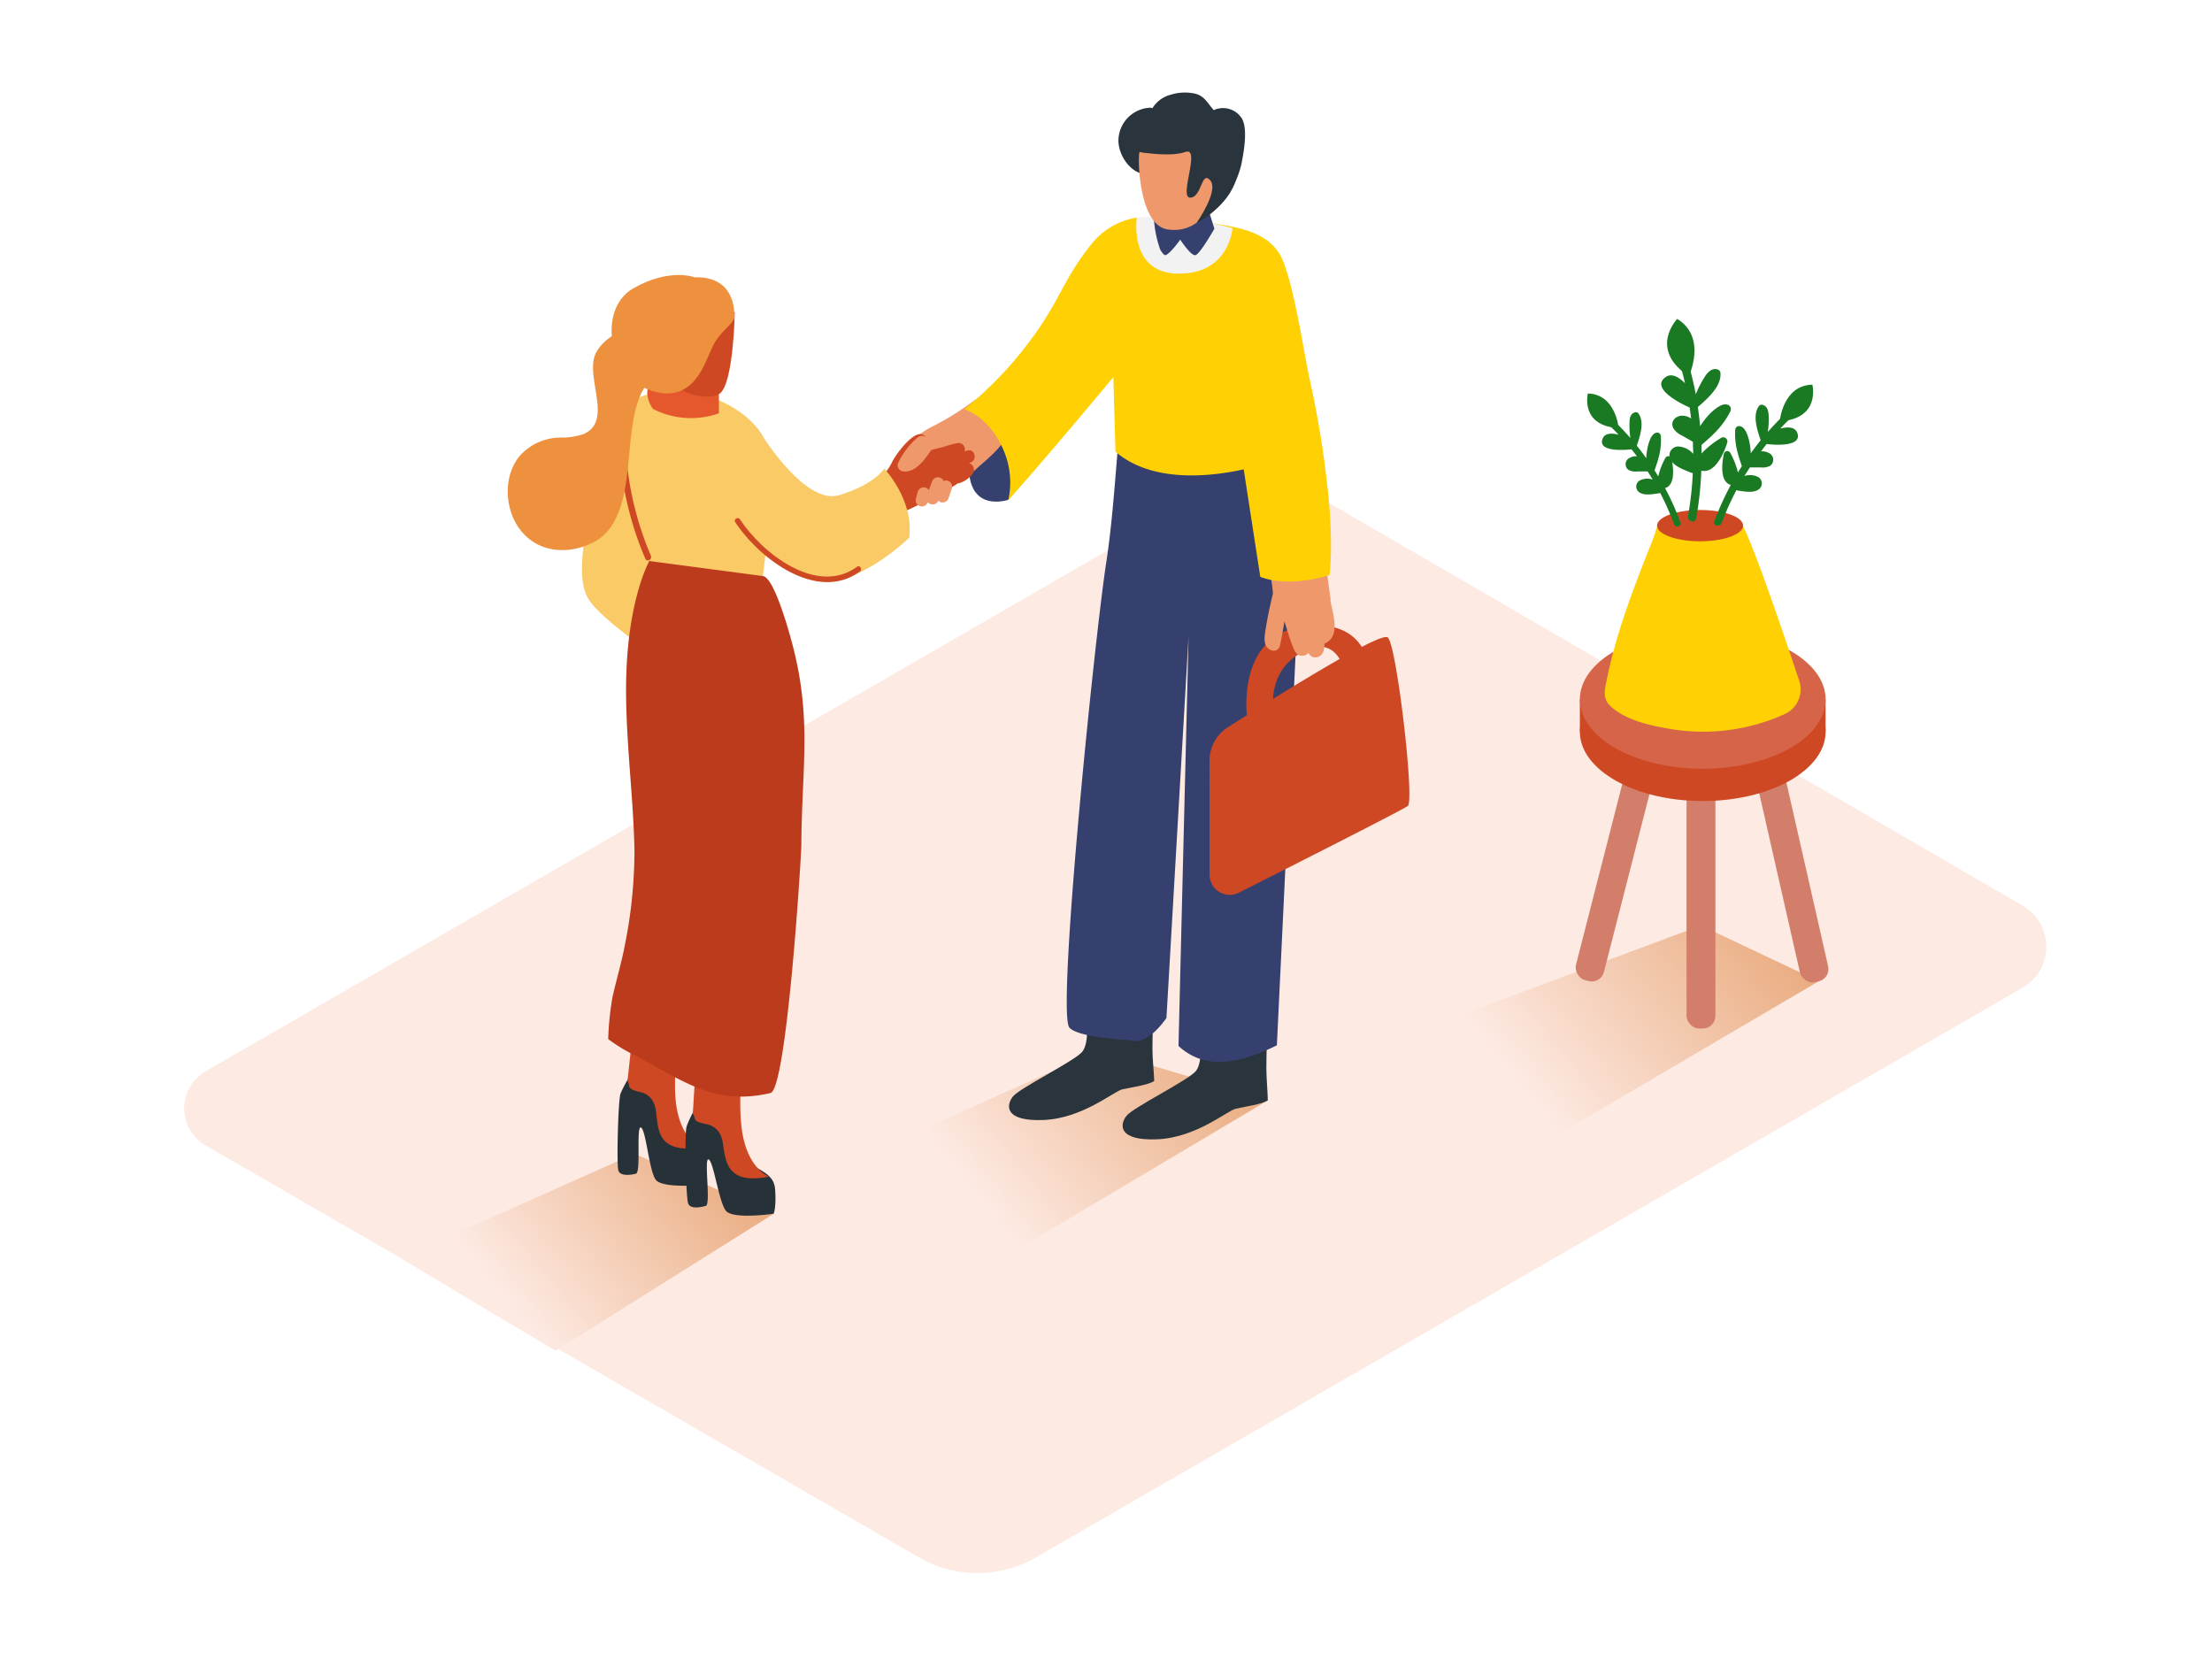 <svg id="Layer_1" data-name="Layer 1" xmlns="http://www.w3.org/2000/svg" xmlns:xlink="http://www.w3.org/1999/xlink" viewBox="0 0 400 300" width="406" height="306" class="illustration styles_illustrationTablet__1DWOa"><defs><linearGradient id="linear-gradient" x1="331.05" y1="149.25" x2="274.61" y2="195.18" gradientUnits="userSpaceOnUse"><stop offset="0" stop-color="#e3965d"></stop><stop offset="1" stop-color="#fdeae3"></stop></linearGradient><linearGradient id="linear-gradient-2" x1="231.39" y1="171.84" x2="177.14" y2="216" xlink:href="#linear-gradient"></linearGradient><linearGradient id="linear-gradient-3" x1="141.42" y1="194.07" x2="91.65" y2="234.59" xlink:href="#linear-gradient"></linearGradient></defs><title>-</title><path d="M37.15,206.37l129,74.5a21.2,21.2,0,0,0,21.2,0l178.41-103a8.58,8.58,0,0,0,0-14.85L233.33,86.14a11.12,11.12,0,0,0-11.14,0L37.15,193A7.74,7.74,0,0,0,37.15,206.37Z" fill="#fdeae3"></path><path d="M307.59,166.62,253.3,186.84s5.5,5.73,26.92,18.45l48.66-28.59" fill="url(#linear-gradient)"></path><path d="M198.9,189.12,156.66,208s6.56,4,28,16.76l44.65-26.54" fill="url(#linear-gradient-2)"></path><path d="M114.71,207.89,72.47,226.76s6.56,4,28,16.76l39.43-24.77" fill="url(#linear-gradient-3)"></path><path d="M182.33,89.64s-7.49,2.58-7.11-6.64,8.56-9.28,8.56-9.28,2,12.89-1.45,15.92" fill="#35406e"></path><path d="M182.07,76.37a1.2,1.2,0,0,0-1.2-1,1,1,0,0,0-.93-.26.87.87,0,0,0-.12-.14,1.23,1.23,0,0,0-.31-.21c1.18-.66.07-2.5-1.2-1.89l-.72.35c.46-.93-.49-2.26-1.47-1.51a49.87,49.87,0,0,1-7.46,4.65,12.88,12.88,0,0,0-3,2,24.88,24.88,0,0,0-2.41,3.29c-.87,1.14,1.07,2.26,1.93,1.13.63-.83,1.11-1.8,1.81-2.58l.21.09-.05.05c-1,1.08.47,2.45,1.58,1.58l1-.77q-.56.65-1.11,1.32c-.73.9.23,2.55,1.35,1.75l1.85-1.31q-1.09,1.37-2.07,2.84a.93.93,0,0,0,.14,1.29,6.65,6.65,0,0,1-1.63.23c-1.44,0-3.81,1.79-2.37,1.78,3.16,0,7.6-2.18,9.85-4.26,2.43-2.26,5-4.11,6.64-7A1.07,1.07,0,0,0,182.07,76.37Z" fill="#ef986c"></path><path d="M208.4,188.94c0-2.75.13-5.5.15-8.25l-12.09,2.36s.6,4.68-.72,6.36-11.4,6.6-12.6,8.16-1.56,4.49,5.52,4.22,12.72-5.18,14.28-5.54,4.76-.79,5.78-1.52C208.66,192.81,208.39,190.86,208.4,188.94Z" fill="#2a343d"></path><path d="M229,192.42c0-2.75.13-5.5.15-8.25L217,186.54s.6,4.68-.72,6.36-11.4,6.6-12.6,8.16-1.56,4.49,5.52,4.22,12.72-5.18,14.28-5.54,4.76-.79,5.78-1.52C229.22,196.29,229,194.34,229,192.42Z" fill="#2a343d"></path><path d="M223.42,74.5l-6.13,1.11a17,17,0,0,0,.05-2.31c-1.28-.07-2.56-.19-3.83-.35-3.58-.44-6.53-4-9.89-5.36-1.45,6.94-1.84,22.12-3.54,33.13-2.15,13.95-8.71,78.69-6.85,84.06,0,0-.07,1.94,11.11,2.56,0,0,2.67,1.53,6.59-4l4-68.94-1.82,74c3.38,3.1,8.46,4.55,17.79-.12l4.49-93.71Z" fill="#35406e"></path><path d="M214.28,70.12q1.47.16,2.95.25c-.76-13.14-4.85-42.5-13.6-2.77A37.39,37.39,0,0,0,214.28,70.12Z" fill="#35406e"></path><rect x="291.84" y="116.99" width="5.22" height="60.54" rx="2.26" ry="2.26" transform="translate(45.73 -68.43) rotate(14.36)" fill="#d37e6a"></rect><rect x="304.98" y="124.7" width="5.22" height="60.54" rx="2.26" ry="2.26" fill="#d37e6a"></rect><rect x="319.23" y="116.99" width="5.22" height="60.54" rx="2.26" ry="2.26" transform="translate(-24.63 74.97) rotate(-12.8)" fill="#d37e6a"></rect><ellipse cx="307.91" cy="131.57" rx="22.22" ry="12.54" fill="#ce4823"></ellipse><polyline points="285.69 131.57 285.69 125.73 330.12 125.73 330.12 131.57" fill="#ce4823"></polyline><ellipse cx="307.91" cy="125.73" rx="22.22" ry="12.54" fill="#d66449"></ellipse><path d="M300.37,93.64c-.7.33-.92,1.55-1.14,2.2-.37,1.07-.8,2.11-1.21,3.16-3,7.59-5.86,15.19-7.47,23.21-.37,1.82-.83,3.35.7,4.76,2.73,2.52,7,3.45,10.52,4.06a35.74,35.74,0,0,0,21-2.66,4.92,4.92,0,0,0,2.59-6c-2.91-8.77-9.81-29.16-11.09-29.32C312.64,92.82,307.73,90.16,300.37,93.64Z" fill="#ffd003"></path><ellipse cx="307.43" cy="94.31" rx="7.78" ry="2.83" fill="#ce4823"></ellipse><path d="M303.88,93.74a48.63,48.63,0,0,0-2.8-6.25l.13,0c1.81-.67,1.37-3.89,1.05-5.32a.6.6,0,0,0-1.08-.14,12.76,12.76,0,0,0-1.31,3.37q-.32-.53-.66-1.06l0-.06c.16-.47.32-.94.47-1.41a6.18,6.18,0,0,0,.19-.66,11.88,11.88,0,0,0,.47-4.09.69.69,0,0,0-.09-.29.63.63,0,0,0-.7-.33c-.86.16-1.26,1.4-1.48,2.13a10.69,10.69,0,0,0-.37,2.5Q296.92,81,296,79.88l0-.07c.55-1.65,1.46-4.27.24-5.84a.58.58,0,0,0-.57-.15c-.82.2-1,1.05-1,1.79a15.62,15.62,0,0,0,.15,2.85q-1.28-1.47-2.69-2.84c-.54-.53-1.38.3-.83.83s.94.94,1.4,1.42c-1.27-.33-2.51-.32-2.91.74-.9,2.38,3.87,2.06,5.23,1.9q.5.62,1,1.26a2.23,2.23,0,0,0-1.24.25,1.27,1.27,0,0,0-.29,2.22,2.75,2.75,0,0,0,1.62.27l1.84,0c.31.48.62,1,.91,1.47a3,3,0,0,0-2.35.17,1.26,1.26,0,0,0-.16,2.07c.9.75,2.6.38,3.64.24a.63.63,0,0,0,.22-.07,46.78,46.78,0,0,1,2.52,5.69C303,94.76,304.14,94.46,303.88,93.74Z" fill="#1a7a23"></path><path d="M292.7,76.67s-.51-6.15-5.57-6.25C287.13,70.42,285.67,76.27,292.7,76.67Z" fill="#1a7a23"></path><path d="M310,93.55a51.57,51.57,0,0,1,3-6.63l-.14,0c-1.92-.71-1.45-4.13-1.12-5.64a.63.63,0,0,1,1.14-.15,13.53,13.53,0,0,1,1.39,3.57q.34-.57.7-1.12l0-.07c-.17-.5-.34-1-.49-1.5a6.55,6.55,0,0,1-.2-.7,12.6,12.6,0,0,1-.5-4.33.73.73,0,0,1,.1-.31.67.67,0,0,1,.75-.35c.91.17,1.34,1.48,1.57,2.26a11.34,11.34,0,0,1,.39,2.65q.86-1.19,1.78-2.34l0-.07c-.59-1.75-1.55-4.52-.25-6.19a.62.62,0,0,1,.61-.16c.86.21,1.06,1.12,1.1,1.9a16.57,16.57,0,0,1-.15,3q1.36-1.56,2.85-3c.58-.56,1.46.32.88.88s-1,1-1.48,1.51c1.35-.35,2.66-.34,3.08.79.95,2.53-4.11,2.19-5.54,2q-.53.66-1,1.33a2.36,2.36,0,0,1,1.32.26,1.35,1.35,0,0,1,.31,2.35,2.92,2.92,0,0,1-1.71.29l-1.95,0c-.33.51-.66,1-1,1.56a3.21,3.21,0,0,1,2.49.18,1.34,1.34,0,0,1,.17,2.19c-1,.8-2.76.4-3.86.26a.67.67,0,0,1-.24-.08,49.61,49.61,0,0,0-2.68,6C310.91,94.63,309.7,94.31,310,93.55Z" fill="#1a7a23"></path><path d="M321.83,75.45s.54-6.52,5.9-6.63C327.74,68.82,329.29,75,321.83,75.45Z" fill="#1a7a23"></path><path d="M306.72,93a61.39,61.39,0,0,0,.93-8.6l.17,0c2.4.42,4-3.38,4.53-5.13a.75.75,0,0,0-1.09-.84,16.11,16.11,0,0,0-3.57,2.84q0-.79,0-1.57l.07-.05c.48-.41.95-.82,1.41-1.24a7.8,7.8,0,0,0,.62-.6,15,15,0,0,0,3.11-4.16.87.87,0,0,0,.09-.38.79.79,0,0,0-.55-.81c-1-.37-2.27.72-3,1.38a13.5,13.5,0,0,0-2,2.49q-.16-1.74-.42-3.47l.08-.06c1.66-1.45,4.3-3.73,4-6.21a.73.73,0,0,0-.53-.53c-1-.3-1.76.52-2.27,1.29a19.73,19.73,0,0,0-1.65,3.2q-.46-2.42-1.12-4.81a.74.74,0,0,0-1.44.38c.22.81.43,1.62.61,2.44-1.18-1.17-2.53-1.95-3.65-1-2.49,2,2.91,4.71,4.49,5.39.1.66.19,1.33.27,2a2.81,2.81,0,0,0-1.51-.52c-1.23-.05-2.32,1-1.73,2.23A3.47,3.47,0,0,0,304.13,78l2,1.15c0,.73.05,1.45.06,2.18A3.82,3.82,0,0,0,303.53,80,1.59,1.59,0,0,0,302,82.17c.51,1.39,2.6,2.06,3.82,2.58a.8.8,0,0,0,.29.06,59.05,59.05,0,0,1-.87,7.81C305.11,93.56,306.55,94,306.72,93Z" fill="#1a7a23"></path><path d="M305.39,67.28s3.36-7-2.09-10.35C303.3,56.92,298,62.38,305.39,67.28Z" fill="#1a7a23"></path><path d="M230.26,127.41s-1.23-7.69,6.35-10.73,7.42,9.94,7.42,9.94l3.8-1.49s2.22-13.71-11.09-12.76-11.25,16.38-11.25,16.38Z" fill="#ce4823"></path><path d="M240.69,108.42l-.1-.48a1.18,1.18,0,0,0,0-.48L239,95.95a.87.87,0,0,0-.62-.77,10.24,10.24,0,0,0-.33-2,2.82,2.82,0,0,0-3.32-.58c-.56-.61-1.78-.71-1.94.34q-.28,1.87-.54,3.74h-.06l-.1-.4a1,1,0,0,0-.47-.64c-.28-.93-.5-1.87-.72-2.8-.33-1.4-2.49-.81-2.15.59q.17.7.35,1.4c-.79-.23-1.77.34-1.39,1.29a37,37,0,0,1,2.48,10.46c-.53,2.18-1,4.38-1.35,6.6-.22,1.37-.51,3.24,1.22,3.71a1.13,1.13,0,0,0,1.37-.78q.5-2.24.83-4.51.25.83.52,1.66A29.86,29.86,0,0,0,234,116.7c.29.62.69,1.16,1.46,1.14a1.36,1.36,0,0,0,1.15-.53,1.33,1.33,0,0,0,1.67.76c1-.29,1.23-1.33,1.21-2.41C242.35,114.42,241.16,110.81,240.69,108.42Z" fill="#ef986c"></path><path d="M240.32,90a178.46,178.46,0,0,0-3.5-22.21c-1.25-5.86-2.6-15.6-4.76-21.22-1.69-4.38-6-5.84-10.89-6.61a82.16,82.16,0,0,0-15-1.25,1.47,1.47,0,0,1-.6-.1,13.15,13.15,0,0,0-8.28,4.88c-4.63,5.83-5.35,9.2-9.53,15.3a68,68,0,0,1-13.38,14.46c3.95,1.45,6.69,5.44,7.8,9.45a14.67,14.67,0,0,1,.15,7c6.55-7.25,19-22.25,19-22.25l.38,13.48c6.87,5.95,18,4.36,23.19,3.2l3,19.44c5.38,2.09,12.5-.32,12.5-.32S241.09,99.11,240.32,90Z" fill="#ffd003"></path><path d="M218.72,136.78a7.15,7.15,0,0,1,3.3-6c8-5.08,27.64-17.44,28.94-16.25,1.62,1.5,4.87,29.52,3.62,30.47-.94.71-20.82,10.77-30.56,15.69a3.65,3.65,0,0,1-5.29-3.26Z" fill="#ce4823"></path><path d="M205.58,38.58S204,48.74,213.19,48.74s9.67-8.23,9.67-8.23A57.45,57.45,0,0,0,205.58,38.58Z" fill="#f2f2f2"></path><path d="M218.63,37.5s-2.59,2.6-4.94,2.8c-2,.17-4.36-2.34-5.06-3.14a20.58,20.58,0,0,0,1.17,7.23c.39.66.77,1.1,1,1,.91-.36,2.62-2.79,2.62-2.79s1.91,2.91,2.72,2.81,3.46-4.8,3.46-4.8Z" fill="#35406e"></path><path d="M224.39,20.43a4,4,0,0,0-4.93-1.24.77.77,0,0,0-.13-.2c-1-1.13-1.51-2.32-3.12-2.77a8.53,8.53,0,0,0-4.48.16,5.46,5.46,0,0,0-3.34,2.46.68.68,0,0,0-.4-.1,6,6,0,0,0-5.74,6.14c.13,2.71,2.27,5.75,5.08,5.94a10,10,0,0,0,4.2.55,1.7,1.7,0,0,0,1.19-2.73l.2-.13.16.06a1.37,1.37,0,0,0,1.87.23l.23-.14a4.85,4.85,0,0,0,1-.37l.39.13-.13.4a1.6,1.6,0,0,0,.73,1.8,2.5,2.5,0,0,0,1,.22,8.66,8.66,0,0,1-2.84,2.6c-1.53.77-.66,2.82.74,2.94-.68.51-.42,3.62.38,3.17a16.26,16.26,0,0,0,8-10.46C224.88,27,225.8,22.21,224.39,20.43Z" fill="#2a343d"></path><path d="M206.09,26.74c-.39-.07-.41,13.15,5,14,6.83,1.1,9.39-7,9.39-7s1-6-3.26-8S211,27.62,206.09,26.74Z" fill="#ef986c"></path><path d="M206.09,26.74s5.38,1,8.26,0S213.1,35,215.22,35s2-5,3.63-3.13-2.46,7.68-2.46,7.68,5.8-2.92,7.14-7.93-5.06-9.77-11.19-9.27S206.09,26.74,206.09,26.74Z" fill="#2a343d"></path><path d="M175.22,83l.27-.1c1.34-.47.78-2.61-.59-2.15l-.49.15a1.14,1.14,0,0,0-1.31-1.51,17.23,17.23,0,0,0-2.6.73c-.39.06-.78.17-1.17.27q-1.88.49-3.71,1.15l.06-.1c.56-1.09,2.64-2.56,1.38-3.48-1.75-1.27-5.29,3.82-5.74,4.85a9.18,9.18,0,0,1-4.41,4.39c-1.06.53,1.85-.64,2.8-.53a1.3,1.3,0,0,0,.39.39,1.25,1.25,0,0,0,.92.59,1.07,1.07,0,0,0,1.37.87l.54-.18q-.91.68-1.8,1.39c-.95.76.14,2.19,1.16,1.84a1.14,1.14,0,0,0,1.27.19q3.21-1.48,6.32-3.17a20.15,20.15,0,0,0,3.27-1.91,1.4,1.4,0,0,0,.53-.13A4.58,4.58,0,0,0,176,84.74,1.26,1.26,0,0,0,175.22,83Z" fill="#ce4823"></path><path d="M167.84,79a1.15,1.15,0,0,0-1.9-.63,13.8,13.8,0,0,0-3.58,4.73,1.12,1.12,0,0,0,.78,1.37c2.28.5,4.22-2.24,5.29-3.9A1,1,0,0,0,167.84,79Z" fill="#ef986c"></path><path d="M171.38,86.18a1.17,1.17,0,0,0-.75.07,1.21,1.21,0,0,0-.73-.65,1.14,1.14,0,0,0-1.37.78q-.3.77-.56,1.54a1,1,0,0,0-.65-.5,1.14,1.14,0,0,0-1.37.78l-.35,1.34a1.12,1.12,0,0,0,2.15.59l0-.07a1.15,1.15,0,0,0,1.94-.26,1,1,0,0,0,.49.29,1.14,1.14,0,0,0,1.37-.78l.59-1.77A1.12,1.12,0,0,0,171.38,86.18Z" fill="#ef986c"></path><path d="M127.65,209.08c-.09-3.37-3.89-3.55-4.92-5.86a6.06,6.06,0,0,1-.25-2.83,1.47,1.47,0,0,1-1.46-1.57,18.33,18.33,0,0,1,1-5L116.77,189s-4.21,6.72-4.6,8.18-.69,12.66-.35,13.74,2.23.82,3.18.58,0-8.8.91-8.35,1.46,7.8,2.67,9.44,8.58.94,8.58.94S127.75,212.45,127.65,209.08Z" fill="#273238"></path><path d="M122.29,199.11c-.92-6.35,1.25-17.69,1.25-17.69l-8.69.66-1.39,12.71a1.38,1.38,0,0,1,.29.73.79.79,0,0,0,0,.17l.16.27c.56.64,2.09.72,2.78,1.09,1.52.83,1.85,2.21,2,3.76.36,2.81.36,7.1,8,5.94C126.72,206.75,123.21,205.45,122.29,199.11Z" fill="#ce4823"></path><path d="M140.16,214.27c-.26-3.36-4.06-3.36-5.19-5.62a6.06,6.06,0,0,1-.39-2.81,1.47,1.47,0,0,1-1.54-1.5,18.33,18.33,0,0,1,.76-5l-5.48-4.59s-3.88,6.91-4.2,8.39-.08,12.68.32,13.74,2.26.71,3.2.43-.39-8.79.51-8.39,1.84,7.72,3.13,9.3,8.62.52,8.62.52S140.41,217.63,140.16,214.27Z" fill="#273238"></path><path d="M134.32,204.57c-1.22-6.29.39-17.73.39-17.73l-8.65,1.08-.78,12.77a1.38,1.38,0,0,1,.33.71.79.79,0,0,0,0,.16l.18.26c.59.61,2.12.62,2.83,1,1.56.75,2,2.12,2.16,3.66.5,2.79.7,7.08,8.28,5.54C139.11,212,135.54,210.86,134.32,204.57Z" fill="#ce4823"></path><path d="M115.05,71.34s-5,1.47-7.33,13.75-3.66,19.18-1.08,22.84,11.56,9.7,11.56,9.7l10.58-14.2" fill="#faca66"></path><path d="M117.41,100.72s-12-25.09-2.36-29.38,21.58,2,23.57,8.34-.91,25.39-.91,25.39S125,105.43,117.41,100.72Z" fill="#faca66"></path><path d="M137,76.74s8.33,14,14.74,12.07S159.91,84,159.91,84s5.45,5.77,4.49,12.5c0,0-7,6.91-14,7.87s-15.76-8-15.76-8" fill="#faca66"></path><path d="M114.17,189.78c9.4,4.83,14.78,9.53,25.16,7.13,2.94-.71,5.57-42.74,5.58-44.89.07-13.83,1.93-22.65-1.57-36.06-.49-1.87-3.27-12.26-5.38-12.53l-20.54-2.72s-4,7-4.2,22.1c-.12,10.07,1.29,20.07,1.51,30.12a86.15,86.15,0,0,1-1.77,17.38c-.54,2.93-1.53,6.19-2.23,9.4a54.52,54.52,0,0,0-.75,7.45A30.64,30.64,0,0,0,114.17,189.78Z" fill="#bc3b1d"></path><path d="M118.15,73.24c-.41-.22-2.42-4,.28-5S130,68.2,130,69.87,130,74,130,74A15.09,15.09,0,0,1,118.15,73.24Z" fill="#e5572c"></path><path d="M117.69,99.72a57.46,57.46,0,0,1-4.57-20.15c0-.74-1.19-.74-1.15,0a59.08,59.08,0,0,0,4.73,20.73C117,101,118,100.39,117.69,99.72Z" fill="#ce4823"></path><path d="M107.87,62.89c-2.4,4.16,3.25,12.53-2.38,14.87a11.77,11.77,0,0,1-4,.62A10,10,0,0,0,94,81.68c-3,3.57-2.79,9.45-.09,13.16,3.08,4.23,8.32,4.78,12.83,2.77,10.66-4.74,3.85-25,11.88-30.43l.39-9.12S110.94,57.59,107.87,62.89Z" fill="#ed913e"></path><path d="M132.87,55.7s-.21,13.12-2.78,14.77-9.67-.8-10-4.44S132.87,55.7,132.87,55.7Z" fill="#ce4823"></path><path d="M125.63,49.41s-4.53-1.78-11.12,2-4.43,16,3.26,18.5,9.65-5,11.1-8,4-4.09,3.95-5.49S132.66,49.2,125.63,49.41Z" fill="#ed913e"></path><path d="M155,101.74c-7.3,5.35-17.22-2.48-21.19-8.57-.35-.54-1.22,0-.86.5,4.24,6.51,14.78,14.62,22.56,8.93C156,102.22,155.47,101.35,155,101.74Z" fill="#ce4823"></path></svg>